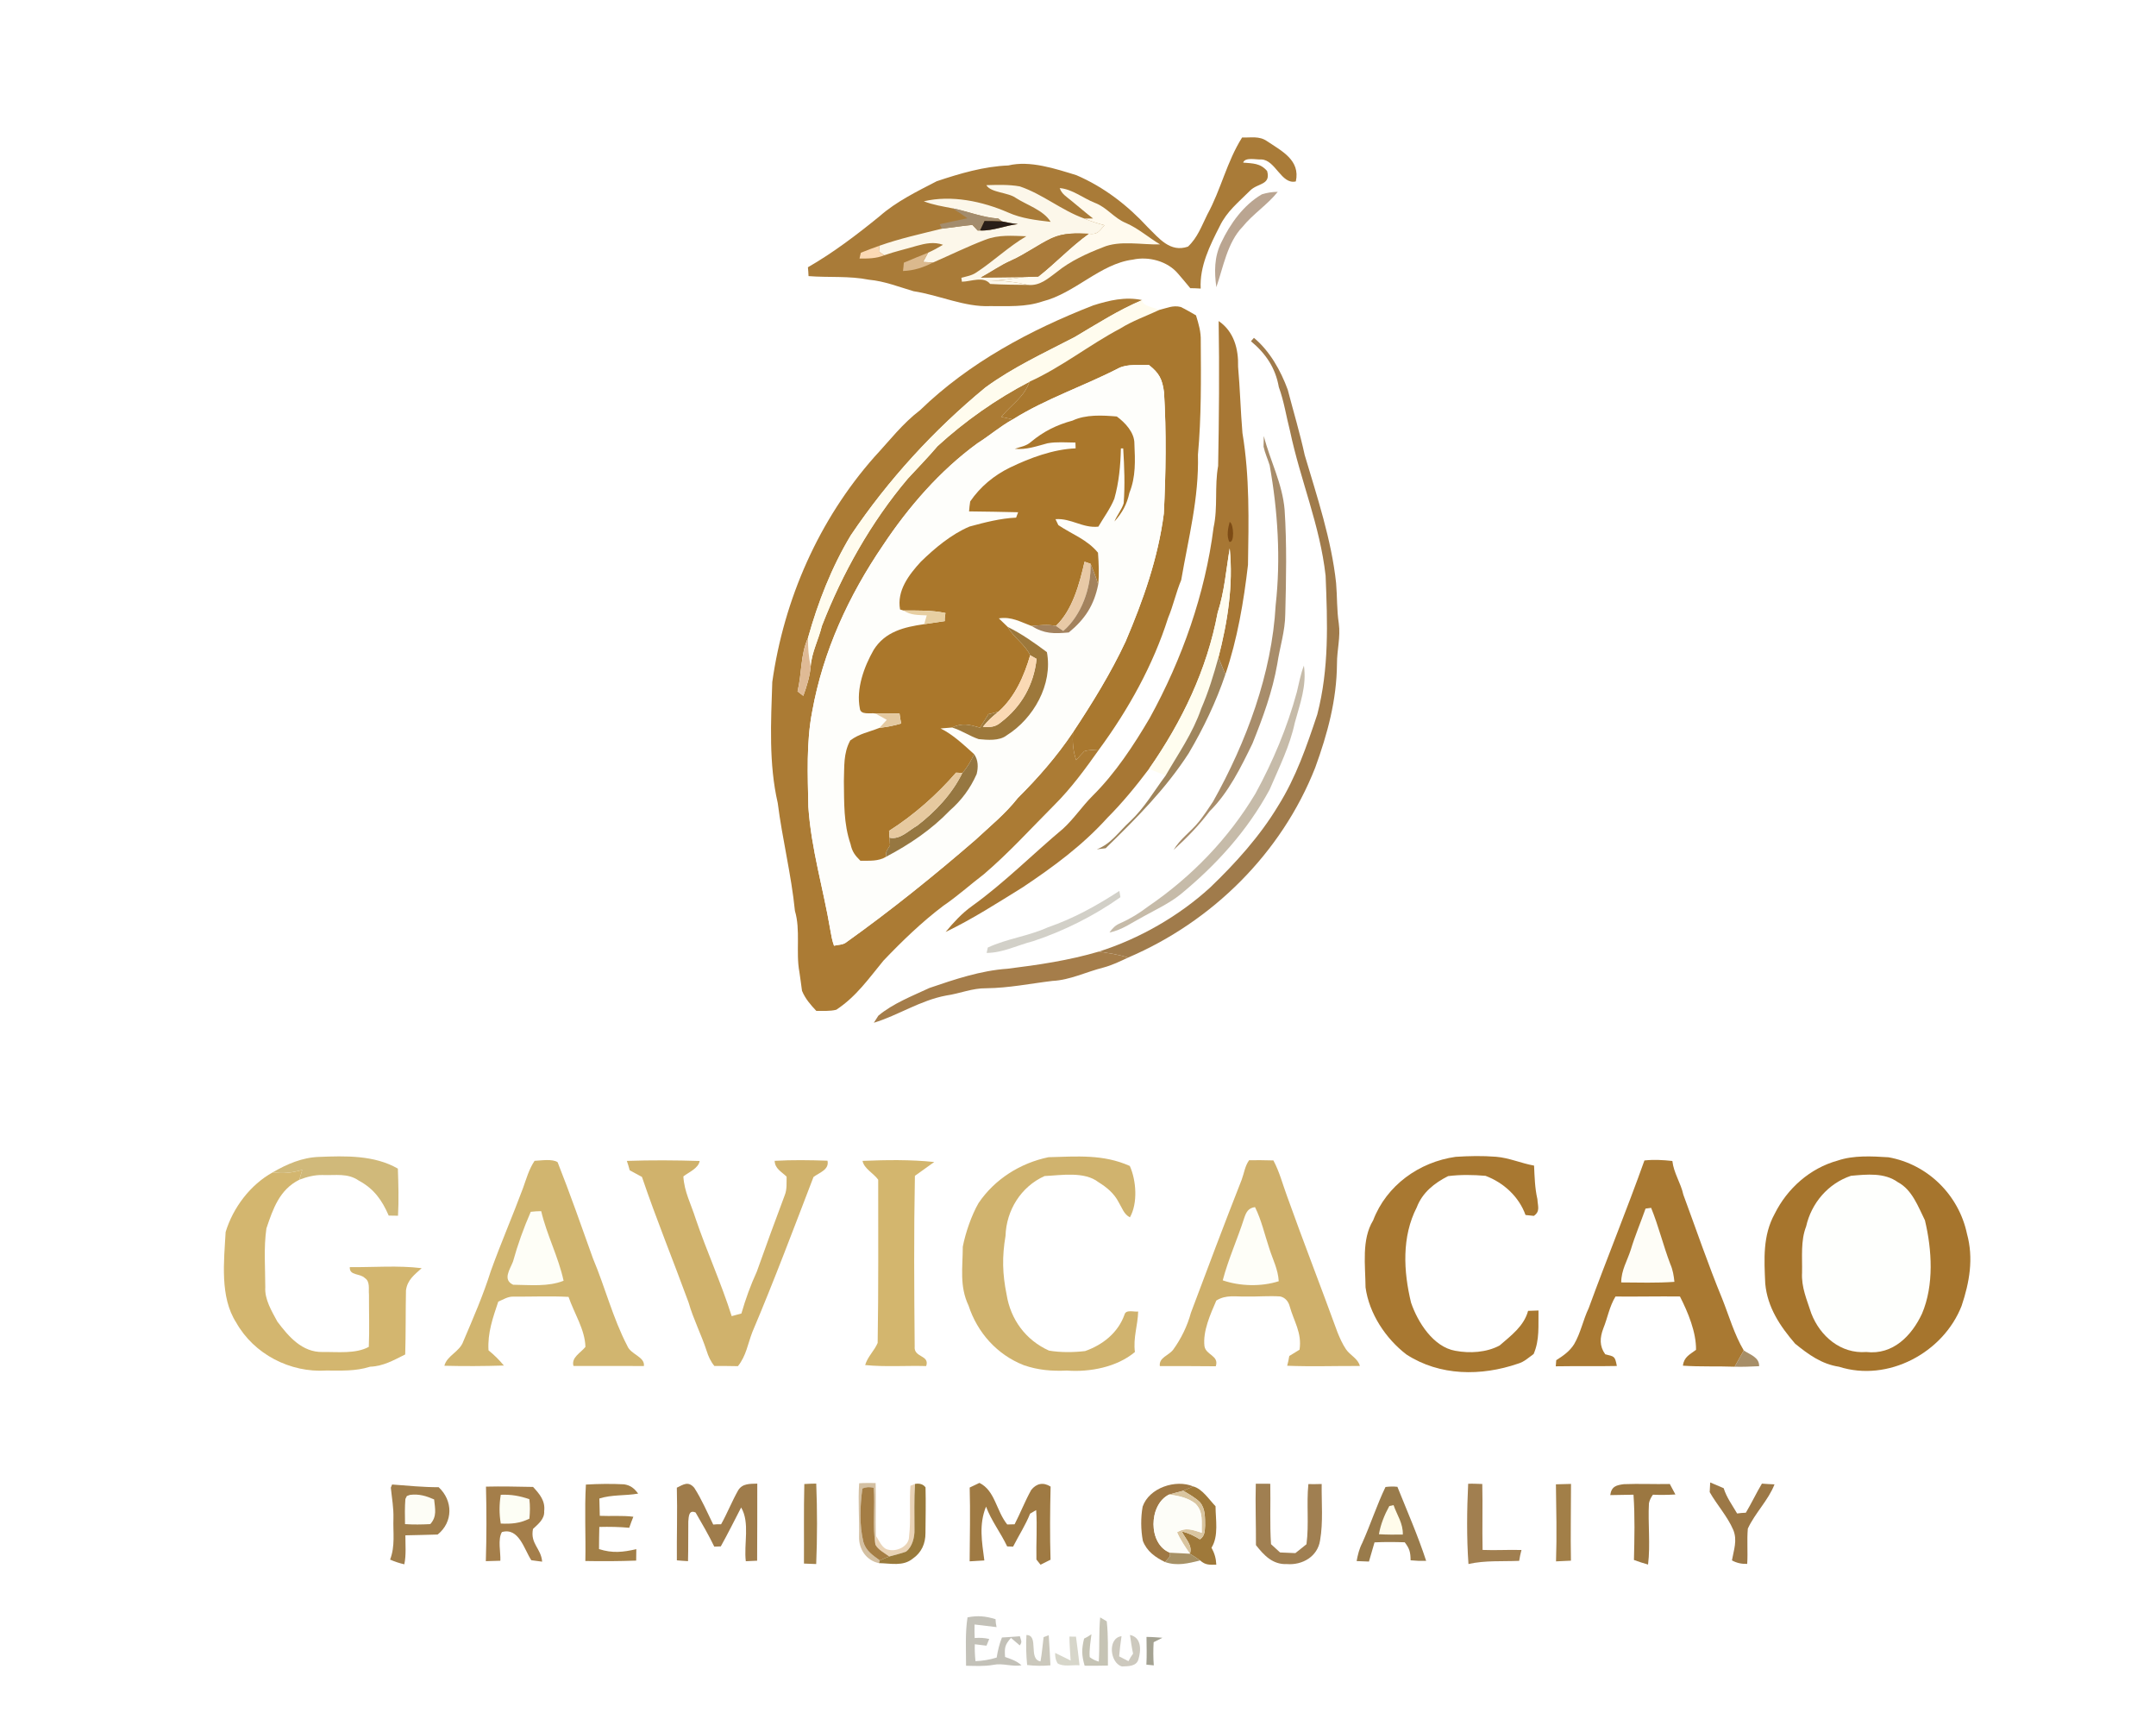 <svg height="467.0pt" width="588.0pt" viewBox="0 0 588 467" version="1.1" xmlns="http://www.w3.org/2000/svg">
<path fill="#ffffff" d="M 0.00 0.00 L 588.00 0.00 L 588.00 467.00 L 0.00 467.00 L 0.00 0.00 Z"></path>
<path fill="#a97b38" d="M 338.76 37.49 C 341.20 37.58 343.39 37.01 345.52 38.47 C 349.56 41.18 354.68 43.67 353.41 49.47 C 349.45 50.42 347.86 43.58 343.99 43.48 C 342.70 43.59 339.58 42.76 339.04 44.34 C 341.67 44.58 343.73 44.46 345.58 46.64 C 346.65 50.50 343.04 49.87 340.95 51.96 C 337.76 55.16 334.58 57.65 332.66 61.67 C 329.96 66.95 327.14 72.61 327.46 78.69 C 326.51 78.62 325.57 78.59 324.62 78.58 C 323.53 77.26 322.44 75.95 321.32 74.66 C 318.43 71.19 313.23 69.84 308.93 70.80 C 300.06 71.93 293.22 79.94 284.34 82.19 C 279.58 83.81 274.92 83.43 270.00 83.47 C 263.05 83.77 256.19 80.48 249.16 79.41 C 245.10 78.22 241.27 76.67 237.00 76.28 C 231.50 75.18 226.10 75.73 220.51 75.29 C 220.48 74.49 220.42 73.69 220.34 72.88 C 227.27 68.90 233.73 63.98 239.92 58.94 C 244.43 54.96 250.16 52.17 255.47 49.42 C 261.75 47.32 268.35 45.37 274.99 45.12 C 280.90 43.68 287.85 46.02 293.54 47.76 C 301.06 50.99 307.51 55.97 313.03 61.97 C 316.10 64.97 319.12 68.93 323.99 67.25 C 326.62 64.79 327.71 61.61 329.29 58.45 C 333.01 51.66 334.57 44.10 338.76 37.49 Z"></path>
<path fill="#fcf7ea" d="M 269.00 50.49 C 272.01 50.41 275.17 50.29 278.13 50.83 C 284.47 52.98 289.43 57.33 295.74 59.60 C 297.51 60.37 299.35 60.91 301.21 61.42 C 299.79 63.04 299.34 64.07 296.92 63.73 C 293.41 63.61 290.18 63.46 286.88 64.93 C 283.04 66.75 279.77 69.26 275.87 71.01 C 272.91 72.31 270.36 74.14 267.51 75.69 C 271.43 75.62 275.35 75.60 279.27 75.54 C 276.17 75.99 273.10 76.48 269.97 76.58 C 273.55 76.46 276.89 76.87 280.36 77.69 C 276.92 77.66 273.50 77.63 270.04 77.43 C 268.30 75.20 264.76 76.79 262.34 76.82 L 262.19 75.75 C 263.64 75.35 265.04 75.15 266.30 74.28 C 270.91 71.26 275.15 67.19 279.91 64.42 C 276.00 64.31 272.44 63.94 268.71 65.38 C 263.89 67.22 259.24 69.51 254.51 71.57 L 251.74 71.43 C 252.20 70.58 252.67 69.74 253.13 68.90 C 254.53 68.26 255.87 67.54 257.19 66.75 C 254.73 65.88 252.40 66.37 249.99 67.04 C 247.04 67.93 244.06 68.58 241.16 69.61 L 239.71 68.62 C 239.74 68.08 239.77 67.55 239.81 67.02 C 245.35 65.05 251.19 63.77 256.88 62.36 C 259.66 62.04 262.42 61.59 265.20 61.33 C 265.68 61.85 266.16 62.36 266.64 62.86 L 267.28 62.85 C 270.94 62.99 274.05 61.49 277.60 61.11 C 276.12 60.96 274.67 60.66 273.22 60.36 L 272.28 59.60 C 267.91 59.30 264.03 57.66 259.79 56.81 C 257.12 56.28 254.49 55.88 251.94 54.89 C 259.48 53.11 267.94 54.89 274.93 57.94 C 278.64 59.59 282.54 60.03 286.54 60.50 C 284.65 57.34 280.11 55.94 277.07 53.99 C 274.98 52.43 270.22 52.58 269.00 50.49 Z"></path>
<path fill="#fffaee" d="M 289.01 51.29 C 292.37 51.55 295.40 54.03 298.52 55.28 C 301.88 56.51 303.81 59.50 307.08 60.81 C 310.50 62.31 313.14 64.71 316.38 66.64 C 311.37 66.79 305.39 65.45 300.74 67.45 C 296.38 69.14 291.90 71.18 288.25 74.15 C 285.79 75.96 283.65 78.00 280.36 77.69 C 276.89 76.87 273.55 76.46 269.97 76.58 C 273.10 76.48 276.17 75.99 279.27 75.54 C 280.56 75.48 281.85 75.44 283.15 75.42 C 287.87 71.72 292.03 67.23 296.92 63.73 C 299.34 64.07 299.79 63.04 301.21 61.42 C 299.35 60.91 297.51 60.37 295.74 59.60 L 298.11 59.58 C 296.08 58.03 294.18 56.33 292.19 54.74 C 290.92 53.66 289.58 52.96 289.01 51.29 Z"></path>
<path fill="#baa591" d="M 344.14 52.99 C 345.57 52.54 347.01 52.32 348.48 52.31 C 345.66 55.85 341.74 58.32 338.87 61.86 C 334.71 66.15 333.60 72.96 331.73 78.30 C 331.15 74.10 331.15 70.03 333.06 66.15 C 335.49 61.02 339.16 55.89 344.14 52.99 Z"></path>
<path fill="#a38c6d" d="M 259.79 56.81 C 264.03 57.66 267.91 59.30 272.28 59.60 L 273.22 60.36 C 271.65 60.31 270.08 60.24 268.50 60.26 C 268.11 61.13 267.70 61.99 267.28 62.85 L 266.64 62.86 C 266.16 62.36 265.68 61.85 265.20 61.33 C 262.42 61.59 259.66 62.04 256.88 62.36 L 256.29 61.14 C 258.81 60.57 261.33 60.05 263.85 59.52 C 262.51 58.60 261.18 57.66 259.79 56.81 Z"></path>
<path fill="#291e18" d="M 268.50 60.26 C 270.08 60.24 271.65 60.31 273.22 60.36 C 274.67 60.66 276.12 60.96 277.60 61.11 C 274.05 61.49 270.94 62.99 267.28 62.85 C 267.70 61.99 268.11 61.13 268.50 60.26 Z"></path>
<path fill="#aa7b3a" d="M 296.92 63.73 C 292.03 67.23 287.87 71.72 283.15 75.42 C 281.85 75.44 280.56 75.48 279.27 75.54 C 275.35 75.60 271.43 75.62 267.51 75.69 C 270.36 74.14 272.91 72.31 275.87 71.01 C 279.77 69.26 283.04 66.75 286.88 64.93 C 290.18 63.46 293.41 63.61 296.92 63.73 Z"></path>
<path fill="#fbd9b4" d="M 239.81 67.02 C 239.77 67.55 239.74 68.08 239.71 68.62 L 241.16 69.61 C 238.97 70.52 236.75 70.51 234.41 70.50 C 234.53 69.97 234.65 69.44 234.77 68.92 C 236.44 68.26 238.11 67.59 239.81 67.02 Z"></path>
<path fill="#dbb98d" d="M 253.13 68.90 C 252.67 69.74 252.20 70.58 251.74 71.43 L 254.51 71.57 C 251.82 72.94 249.32 73.78 246.27 73.90 C 246.37 73.15 246.44 72.39 246.50 71.63 C 248.70 70.69 250.91 69.79 253.13 68.90 Z"></path>
<path fill="#ab7b34" d="M 311.50 81.83 C 305.01 84.56 299.15 88.34 293.11 91.91 C 284.78 96.25 276.37 100.09 268.75 105.66 C 254.68 117.24 242.19 130.89 232.01 146.01 C 226.81 154.67 223.07 164.24 220.36 173.95 C 218.28 178.56 218.72 183.56 217.51 188.53 C 218.04 188.92 218.57 189.33 219.08 189.75 C 220.02 187.13 220.86 184.51 221.09 181.72 C 221.38 177.83 223.23 174.48 224.15 170.69 C 229.76 156.26 237.57 142.35 247.59 130.51 C 250.30 127.56 253.10 124.72 255.70 121.65 C 263.21 114.78 271.76 108.77 280.79 104.08 C 279.26 108.34 275.96 110.19 273.08 113.67 C 274.13 113.89 275.18 114.12 276.23 114.36 C 272.82 116.22 269.92 118.77 266.63 120.84 C 256.44 128.24 247.78 138.21 240.84 148.66 C 231.46 162.42 224.47 177.57 221.51 194.01 C 219.87 202.44 220.30 211.36 220.46 220.01 C 221.25 231.63 224.52 242.16 226.45 253.59 C 226.70 255.05 226.95 256.48 227.46 257.88 C 228.59 257.61 229.98 257.67 230.87 256.90 C 243.03 248.21 254.72 238.80 266.02 229.02 C 270.01 225.30 274.21 221.91 277.59 217.59 C 283.14 212.07 288.27 206.20 292.62 199.69 C 292.48 202.42 292.62 204.68 293.51 207.28 C 294.21 206.44 294.94 205.64 295.70 204.86 C 296.94 204.43 298.45 204.52 299.74 204.37 C 295.98 209.68 292.17 214.91 287.54 219.52 C 281.24 225.84 275.15 232.56 268.36 238.36 C 264.62 241.21 261.15 244.36 257.26 247.00 C 251.38 251.44 246.03 256.62 240.95 261.94 C 236.90 266.86 233.54 271.74 228.08 275.34 C 226.34 275.79 224.41 275.62 222.63 275.65 C 221.06 273.99 219.61 272.32 218.73 270.18 C 218.48 268.46 218.29 266.73 218.01 265.01 C 217.01 259.68 218.37 253.60 216.80 248.39 C 215.82 238.53 213.35 228.79 212.11 218.96 C 209.64 208.30 210.26 196.86 210.62 185.98 C 213.81 163.36 223.34 141.69 238.53 124.53 C 242.60 120.16 246.12 115.51 250.92 111.86 C 264.33 98.87 280.93 90.00 298.18 83.26 C 302.54 81.90 306.92 80.84 311.50 81.83 Z"></path>
<path fill="#fffcee" d="M 311.50 81.83 C 311.52 83.56 315.01 83.84 316.20 84.50 C 312.65 86.17 308.84 87.50 305.53 89.58 C 297.03 94.07 289.59 100.09 280.79 104.08 C 271.76 108.77 263.21 114.78 255.70 121.65 C 253.10 124.72 250.30 127.56 247.59 130.51 C 237.57 142.35 229.76 156.26 224.15 170.69 C 223.23 174.48 221.38 177.83 221.09 181.72 C 220.53 179.14 220.34 176.59 220.36 173.95 C 223.07 164.24 226.81 154.67 232.01 146.01 C 242.19 130.89 254.68 117.24 268.75 105.66 C 276.37 100.09 284.78 96.25 293.11 91.91 C 299.15 88.34 305.01 84.56 311.50 81.83 Z"></path>
<path fill="#a9782f" d="M 316.20 84.50 C 318.21 84.03 319.90 83.16 322.03 83.71 C 323.45 84.39 324.81 85.21 326.18 85.99 C 326.91 88.32 327.56 90.52 327.48 93.00 C 327.55 103.29 327.65 113.77 326.71 124.00 C 327.01 135.87 324.13 146.62 322.15 158.16 C 320.73 161.55 319.99 165.12 318.57 168.50 C 314.48 181.39 307.73 193.50 299.74 204.37 C 298.45 204.52 296.94 204.43 295.70 204.86 C 294.94 205.64 294.21 206.44 293.51 207.28 C 292.62 204.68 292.48 202.42 292.62 199.69 C 297.86 191.79 302.96 183.53 306.97 174.95 C 311.77 163.70 315.84 152.20 317.41 140.02 C 317.95 129.08 318.13 117.88 317.46 106.95 C 316.98 103.35 316.14 101.74 313.34 99.53 C 310.71 99.63 307.55 99.19 305.16 100.36 C 295.58 105.30 285.45 108.62 276.23 114.36 C 275.18 114.12 274.13 113.89 273.08 113.67 C 275.96 110.19 279.26 108.34 280.79 104.08 C 289.59 100.09 297.03 94.07 305.53 89.58 C 308.84 87.50 312.65 86.17 316.20 84.50 Z"></path>
<path fill="#a77734" d="M 332.36 87.54 C 336.55 90.41 337.79 95.16 337.66 100.01 C 338.20 106.04 338.34 112.07 338.85 118.09 C 340.84 130.02 340.55 141.96 340.36 154.01 C 339.20 164.05 337.47 174.30 334.20 183.89 C 333.56 182.37 332.91 180.84 332.29 179.31 C 334.81 169.54 336.37 159.65 335.38 149.54 C 334.38 155.43 333.96 161.30 332.09 167.06 C 329.18 182.61 322.37 196.75 313.37 209.66 C 309.86 214.32 306.13 218.88 302.01 223.01 C 295.22 230.53 287.32 236.34 278.94 241.94 C 272.03 246.22 265.24 250.60 257.90 254.13 C 260.06 251.54 262.29 249.08 265.05 247.10 C 273.86 240.78 281.71 232.85 289.94 225.96 C 292.93 223.22 295.11 219.87 297.99 217.00 C 304.19 210.84 309.17 203.27 313.58 195.76 C 322.39 179.78 328.68 161.93 330.98 143.82 C 332.19 138.31 331.20 132.63 332.22 127.04 C 332.46 113.89 332.58 100.68 332.36 87.54 Z"></path>
<path fill="#a07b4b" d="M 341.98 92.12 C 346.31 95.72 349.28 101.04 351.20 106.26 C 352.75 112.21 354.52 118.08 355.83 124.09 C 359.19 135.41 363.14 147.22 364.39 158.98 C 364.71 162.65 364.56 166.32 365.12 169.97 C 365.65 173.76 364.62 177.19 364.63 180.99 C 364.55 190.93 362.06 200.05 358.70 209.31 C 349.53 232.63 330.62 251.32 307.66 261.12 C 305.06 260.27 302.39 259.91 299.69 259.48 C 310.67 256.02 321.52 249.80 330.02 242.03 C 336.95 235.39 343.62 228.00 348.58 219.75 C 353.48 211.94 356.36 203.49 359.26 194.81 C 362.51 182.24 362.05 169.88 361.53 156.99 C 359.96 143.09 354.74 131.28 351.81 117.47 C 350.77 113.46 350.20 109.46 348.77 105.55 C 347.85 100.30 345.21 96.41 341.17 93.05 L 341.98 92.12 Z"></path>
<path fill="#fefefb" d="M 305.16 100.36 C 307.55 99.19 310.71 99.63 313.34 99.53 C 316.14 101.74 316.98 103.35 317.46 106.95 C 318.13 117.88 317.95 129.08 317.41 140.02 C 315.84 152.20 311.77 163.70 306.97 174.95 C 302.96 183.53 297.86 191.79 292.62 199.69 C 288.27 206.20 283.14 212.07 277.59 217.59 C 274.21 221.91 270.01 225.30 266.02 229.02 C 254.72 238.80 243.03 248.21 230.87 256.90 C 229.98 257.67 228.59 257.61 227.46 257.88 C 226.95 256.48 226.70 255.05 226.45 253.59 C 224.52 242.16 221.25 231.63 220.46 220.01 C 220.30 211.36 219.87 202.44 221.51 194.01 C 224.47 177.57 231.46 162.42 240.84 148.66 C 247.78 138.21 256.44 128.24 266.63 120.84 C 269.92 118.77 272.82 116.22 276.23 114.36 C 285.45 108.62 295.58 105.30 305.16 100.36 Z"></path>
<path fill="#aa772b" d="M 304.58 113.57 C 306.85 115.22 309.42 117.96 309.38 120.97 C 309.59 125.58 309.79 130.02 308.02 134.38 C 307.32 137.60 306.09 139.76 303.94 142.21 C 304.62 140.50 305.95 138.96 306.46 137.22 C 306.84 132.27 306.63 127.23 306.33 122.28 L 305.70 122.27 C 305.59 126.92 305.18 131.50 303.91 135.99 C 302.83 138.68 301.01 141.10 299.55 143.61 C 295.26 144.07 292.12 141.25 287.86 141.57 L 288.64 143.19 C 292.39 145.72 296.46 147.08 299.45 150.71 C 299.66 153.60 299.80 156.48 299.51 159.38 C 298.92 157.46 298.19 155.60 297.43 153.74 C 296.89 153.54 296.34 153.36 295.79 153.17 C 294.44 159.09 292.52 166.35 287.98 170.67 C 285.71 170.23 283.56 170.50 281.30 170.68 C 278.20 169.55 275.86 168.08 272.41 168.62 C 273.22 169.40 274.03 170.18 274.84 170.96 C 276.50 173.93 279.49 175.64 280.96 178.68 C 279.31 184.32 276.83 190.01 272.38 194.00 C 271.44 194.29 270.51 194.54 269.56 194.74 C 268.85 196.00 268.00 197.17 267.29 198.43 C 264.42 197.61 262.53 197.03 259.65 198.38 L 256.52 198.64 C 259.90 200.28 262.89 203.16 265.67 205.65 C 264.78 207.53 263.85 209.23 262.45 210.78 L 260.74 210.69 C 255.50 216.73 249.22 222.28 242.47 226.57 C 242.54 227.88 242.69 229.21 242.73 230.52 C 242.11 231.65 241.40 232.20 241.73 233.59 C 239.46 234.96 237.18 234.66 234.66 234.72 C 233.19 233.27 232.41 232.25 231.97 230.18 C 230.04 224.49 230.24 218.93 230.15 213.00 C 230.31 209.08 229.95 205.47 231.89 201.90 C 234.36 200.05 237.05 199.60 239.83 198.49 C 241.85 198.23 243.81 197.89 245.77 197.29 C 245.59 196.39 245.44 195.48 245.32 194.57 C 243.11 194.52 240.90 194.51 238.69 194.55 C 237.38 194.32 234.68 195.07 234.50 193.17 C 233.45 187.84 235.65 181.79 238.29 177.19 C 241.42 172.21 246.60 170.99 252.05 170.20 C 253.92 169.93 255.79 169.63 257.66 169.37 C 257.63 168.62 257.70 167.88 257.85 167.16 C 254.05 166.36 250.28 166.49 246.44 166.48 L 245.47 166.19 C 244.54 161.09 247.89 156.71 251.14 153.17 C 254.95 149.46 259.49 145.66 264.42 143.58 C 268.54 142.46 272.85 141.34 277.12 141.15 C 277.31 140.66 277.49 140.17 277.67 139.68 C 273.21 139.55 268.75 139.52 264.29 139.45 C 264.35 138.54 264.46 137.64 264.60 136.74 C 267.34 132.72 271.10 129.62 275.46 127.49 C 280.96 124.85 287.21 122.51 293.35 122.26 C 293.33 121.73 293.32 121.20 293.30 120.68 C 290.82 120.66 288.15 120.43 285.71 120.87 C 282.71 121.66 279.94 122.70 276.76 122.38 C 278.36 121.82 279.88 121.66 281.18 120.50 C 284.56 117.66 288.25 115.83 292.51 114.69 C 296.13 112.98 300.69 113.24 304.58 113.57 Z"></path>
<path fill="#a88d6b" d="M 344.67 118.88 C 346.42 125.74 349.74 131.80 350.35 139.01 C 350.97 148.42 350.77 157.93 350.53 167.36 C 350.50 172.11 349.04 176.40 348.35 181.05 C 347.03 188.59 344.43 195.67 341.58 202.75 C 338.48 209.13 335.04 216.16 329.94 221.17 C 327.02 225.05 323.66 228.50 320.07 231.76 C 321.86 228.71 324.78 226.81 327.07 223.94 C 328.40 222.22 329.64 220.42 330.82 218.60 C 339.91 202.39 346.88 183.67 347.91 165.01 C 349.32 152.41 348.50 139.33 346.27 126.87 C 345.74 125.16 344.98 123.56 344.61 121.80 C 344.63 120.82 344.65 119.85 344.67 118.88 Z"></path>
<path fill="#7c4b15" d="M 335.38 142.27 L 335.59 142.52 C 336.40 143.15 336.76 147.97 335.31 147.78 C 334.43 146.27 334.94 143.88 335.38 142.27 Z"></path>
<path fill="#fffdef" d="M 335.38 149.54 C 336.37 159.65 334.81 169.54 332.29 179.31 C 330.97 184.10 329.58 188.67 327.60 193.24 C 325.29 199.96 321.41 205.40 317.90 211.48 C 316.39 210.87 314.88 210.26 313.37 209.66 C 322.37 196.75 329.18 182.61 332.09 167.06 C 333.96 161.30 334.38 155.43 335.38 149.54 Z"></path>
<path fill="#e8c9a6" d="M 295.79 153.17 C 296.34 153.36 296.89 153.54 297.43 153.74 C 297.62 160.20 294.95 167.79 289.98 172.05 L 287.98 170.67 C 292.52 166.35 294.44 159.09 295.79 153.17 Z"></path>
<path fill="#a3825d" d="M 297.43 153.74 C 298.19 155.60 298.92 157.46 299.51 159.38 C 298.38 165.05 295.91 168.83 291.49 172.46 C 287.42 172.83 284.84 172.86 281.30 170.68 C 283.56 170.50 285.71 170.23 287.98 170.67 L 289.98 172.05 C 294.95 167.79 297.62 160.20 297.43 153.74 Z"></path>
<path fill="#e7cfa2" d="M 246.44 166.48 C 250.28 166.49 254.05 166.36 257.85 167.16 C 257.70 167.88 257.63 168.62 257.66 169.37 C 255.79 169.63 253.92 169.93 252.05 170.20 C 252.28 169.40 252.52 168.60 252.75 167.80 C 250.48 167.68 248.42 167.82 246.44 166.48 Z"></path>
<path fill="#9d783b" d="M 274.84 170.96 C 278.68 172.85 282.11 175.28 285.52 177.83 C 287.17 186.61 281.88 195.95 274.52 200.54 C 272.54 202.08 269.29 201.78 266.92 201.55 C 264.42 200.71 262.21 199.14 259.65 198.38 C 262.53 197.03 264.42 197.61 267.29 198.43 C 268.00 197.17 268.85 196.00 269.56 194.74 C 270.51 194.54 271.44 194.29 272.38 194.00 C 270.79 195.28 269.31 196.58 268.06 198.21 C 270.10 198.28 271.37 198.33 272.96 196.97 C 278.58 192.69 281.96 186.70 282.70 179.67 C 282.12 179.34 281.54 179.01 280.96 178.68 C 279.49 175.64 276.50 173.93 274.84 170.96 Z"></path>
<path fill="#dfba95" d="M 220.36 173.95 C 220.34 176.59 220.53 179.14 221.09 181.72 C 220.86 184.51 220.02 187.13 219.08 189.75 C 218.57 189.33 218.04 188.92 217.51 188.53 C 218.72 183.56 218.28 178.56 220.36 173.95 Z"></path>
<path fill="#fad9b4" d="M 280.96 178.68 C 281.54 179.01 282.12 179.34 282.70 179.67 C 281.96 186.70 278.58 192.69 272.96 196.97 C 271.37 198.33 270.10 198.28 268.06 198.21 C 269.31 196.58 270.79 195.28 272.38 194.00 C 276.83 190.01 279.31 184.32 280.96 178.68 Z"></path>
<path fill="#9f855c" d="M 332.29 179.31 C 332.91 180.84 333.56 182.37 334.20 183.89 C 331.67 191.38 328.20 198.61 324.18 205.42 C 317.85 215.21 309.85 223.21 301.55 231.30 C 300.74 231.39 299.93 231.49 299.12 231.60 C 303.08 230.07 305.06 226.84 308.18 223.99 C 312.14 220.28 314.68 215.79 317.90 211.48 C 321.41 205.40 325.29 199.96 327.60 193.24 C 329.58 188.67 330.97 184.10 332.29 179.31 Z"></path>
<path fill="#c6bba9" d="M 355.61 181.49 C 356.41 187.08 354.56 191.82 353.13 197.08 C 351.76 203.47 348.92 209.10 346.27 215.29 C 340.22 226.50 331.72 235.87 321.91 243.92 C 318.94 246.30 315.21 248.05 311.87 249.90 C 308.75 251.54 306.11 253.55 302.57 254.29 C 303.43 253.09 304.18 252.30 305.55 251.73 C 308.33 250.49 310.71 249.02 313.13 247.18 C 324.95 239.11 335.03 228.70 342.39 216.40 C 347.18 207.62 351.06 198.38 353.68 188.73 C 354.28 186.29 354.70 183.84 355.61 181.49 Z"></path>
<path fill="#e4c9a0" d="M 238.69 194.55 C 240.90 194.51 243.11 194.52 245.32 194.57 C 245.44 195.48 245.59 196.39 245.77 197.29 C 243.81 197.89 241.85 198.23 239.83 198.49 C 240.50 197.76 241.18 197.02 241.85 196.29 C 240.81 195.69 239.75 195.11 238.69 194.55 Z"></path>
<path fill="#967741" d="M 265.67 205.65 C 266.82 207.27 266.82 209.22 266.36 211.08 C 264.61 215.02 262.26 218.19 259.03 221.03 C 254.02 226.24 248.09 230.23 241.73 233.59 C 241.40 232.20 242.11 231.65 242.73 230.52 C 242.69 229.21 242.54 227.88 242.47 226.57 L 242.61 228.42 C 245.46 229.05 247.75 226.49 250.12 225.15 C 255.09 221.35 259.70 216.44 262.45 210.78 C 263.85 209.23 264.78 207.53 265.67 205.65 Z"></path>
<path fill="#e6c99f" d="M 260.74 210.69 L 262.45 210.78 C 259.70 216.44 255.09 221.35 250.12 225.15 C 247.75 226.49 245.46 229.05 242.61 228.42 L 242.47 226.57 C 249.22 222.28 255.50 216.73 260.74 210.69 Z"></path>
<path fill="#d2d0c8" d="M 305.28 242.94 C 305.39 243.51 305.48 244.08 305.57 244.65 C 298.57 249.65 289.96 253.95 281.80 256.63 C 277.29 257.80 273.52 259.82 269.08 259.85 L 269.40 258.38 C 274.64 255.94 280.51 255.27 285.80 252.86 C 292.78 250.47 299.12 246.94 305.28 242.94 Z"></path>
<path fill="#a57d4a" d="M 299.69 259.48 C 302.39 259.91 305.06 260.27 307.66 261.12 C 305.47 262.15 303.32 263.19 300.98 263.82 C 296.30 264.99 291.82 267.26 287.03 267.48 C 281.00 268.20 275.11 269.42 269.00 269.48 C 265.14 269.43 261.80 270.93 258.02 271.47 C 250.95 272.80 244.93 276.88 238.32 278.89 L 239.55 276.96 C 243.53 273.63 248.80 271.59 253.49 269.40 C 260.35 267.06 267.49 264.65 274.77 264.16 C 283.23 263.11 291.50 261.90 299.69 259.48 Z"></path>
<path fill="#d0b97a" d="M 86.99 315.47 C 94.19 315.18 102.06 314.95 108.51 318.66 C 108.65 322.95 108.79 327.22 108.55 331.51 C 107.70 331.52 106.86 331.50 106.01 331.47 C 104.20 327.28 101.98 324.15 97.88 321.95 C 94.81 319.81 91.57 320.55 87.99 320.41 C 85.75 320.36 83.72 320.91 81.64 321.69 C 81.90 320.80 82.16 319.90 82.43 319.01 C 79.64 319.80 77.30 320.08 74.38 319.68 C 78.26 317.42 82.44 315.62 86.99 315.47 Z"></path>
<path fill="#d1b56f" d="M 145.79 316.54 C 147.53 316.46 150.68 315.94 152.08 316.92 C 155.50 325.56 158.60 334.44 161.73 343.19 C 165.02 350.99 167.17 359.50 171.08 366.99 C 172.01 369.37 175.93 369.95 175.61 372.49 C 169.20 372.45 162.80 372.51 156.40 372.47 C 155.75 370.13 158.40 368.89 159.66 367.28 C 159.55 362.55 156.57 358.08 155.06 353.64 C 150.03 353.37 144.98 353.61 139.95 353.57 C 138.55 353.51 137.17 354.40 135.89 354.93 C 134.42 359.34 132.94 363.46 133.23 368.21 C 134.77 369.46 136.16 370.83 137.42 372.36 C 132.01 372.53 126.60 372.56 121.19 372.42 C 121.92 369.60 125.38 368.64 126.37 365.74 C 129.06 359.43 131.81 353.11 133.87 346.56 C 136.61 338.95 139.83 331.53 142.65 323.95 C 143.57 321.37 144.26 318.84 145.79 316.54 Z"></path>
<path fill="#d3b66e" d="M 254.79 316.86 C 253.03 318.12 251.27 319.37 249.52 320.63 C 249.22 336.12 249.32 351.64 249.46 367.12 C 249.12 370.27 253.62 369.41 252.60 372.50 C 247.06 372.35 241.46 372.78 235.95 372.23 C 236.63 369.92 238.45 368.35 239.36 366.20 C 239.61 351.35 239.49 336.54 239.51 321.69 C 238.29 319.95 235.63 318.67 235.24 316.55 C 241.70 316.29 248.36 316.18 254.79 316.86 Z"></path>
<path fill="#d0b36e" d="M 285.96 315.55 C 293.74 315.35 300.86 314.69 308.13 317.94 C 309.91 321.91 310.34 328.09 308.16 331.95 C 306.50 331.10 306.04 329.38 305.11 327.87 C 303.88 325.44 301.85 323.76 299.57 322.35 C 295.73 319.37 289.47 320.47 284.88 320.69 C 278.44 323.59 274.45 330.02 274.23 337.02 C 273.27 342.72 273.38 347.35 274.53 353.01 C 275.62 359.83 279.77 365.45 286.10 368.29 C 289.20 368.82 292.82 368.79 295.95 368.41 C 300.78 366.70 304.91 363.43 306.68 358.49 C 307.05 356.98 309.29 357.80 310.41 357.63 C 310.31 361.40 309.01 364.78 309.52 368.67 C 304.64 372.79 297.23 374.20 291.00 373.73 C 286.88 373.92 283.15 373.62 279.23 372.27 C 271.95 369.42 266.57 363.42 264.15 356.01 C 261.64 350.73 262.56 345.65 262.58 339.95 C 263.31 336.18 264.96 331.37 266.88 328.05 C 271.31 321.51 278.28 317.14 285.96 315.55 Z"></path>
<path fill="#a87831" d="M 396.99 315.45 C 400.64 315.21 404.35 315.14 408.01 315.43 C 411.56 315.71 414.86 317.21 418.38 317.84 C 418.53 320.92 418.59 323.96 419.29 326.98 C 419.37 328.83 420.14 330.32 418.32 331.55 L 416.05 331.31 C 414.25 326.30 410.07 322.48 405.14 320.63 C 401.79 320.34 398.27 320.28 394.93 320.71 C 391.18 322.61 387.93 325.18 386.39 329.22 C 382.27 337.26 382.76 346.65 384.83 355.20 C 386.65 360.55 390.90 367.29 396.91 368.34 C 400.86 369.07 405.40 368.82 408.99 366.89 C 412.13 364.16 415.62 361.62 416.75 357.45 L 419.59 357.35 C 419.50 361.48 419.95 365.32 418.26 369.22 C 416.83 370.23 415.71 371.36 413.99 371.85 C 403.96 375.29 392.70 375.25 383.59 369.36 C 377.91 365.02 373.39 358.18 372.42 351.04 C 372.38 345.03 371.28 338.02 374.50 332.76 C 378.13 323.23 387.04 316.86 396.99 315.45 Z"></path>
<path fill="#a97932" d="M 448.48 316.44 C 451.02 316.16 453.58 316.30 456.10 316.58 C 456.46 319.87 458.40 322.55 459.10 325.79 C 462.62 335.30 465.81 344.72 469.68 354.11 C 471.55 358.80 472.99 363.90 475.57 368.24 C 474.75 369.73 473.92 371.21 473.08 372.68 C 468.37 372.51 463.68 372.72 458.98 372.40 C 459.26 370.01 460.83 369.38 462.55 368.08 C 462.63 363.26 460.34 357.80 458.17 353.53 C 452.31 353.46 446.45 353.60 440.59 353.54 C 438.92 356.27 438.45 359.33 437.26 362.26 C 436.32 364.75 436.17 367.05 437.79 369.29 C 440.31 369.93 440.43 369.74 440.96 372.48 C 435.41 372.60 429.86 372.47 424.30 372.57 C 424.34 372.01 424.39 371.46 424.43 370.90 C 426.33 369.70 428.09 368.48 429.31 366.53 C 431.12 363.43 431.72 359.99 433.28 356.72 C 438.16 343.36 443.73 329.77 448.48 316.44 Z"></path>
<path fill="#a6752d" d="M 501.19 316.47 C 505.52 314.99 510.55 315.29 515.05 315.57 C 525.74 317.48 534.21 325.83 536.45 336.44 C 538.29 343.13 537.14 349.67 534.98 356.10 C 529.96 368.91 514.88 376.94 501.56 372.69 C 496.80 371.97 493.21 369.35 489.58 366.40 C 485.45 361.60 482.03 356.50 481.43 350.01 C 481.14 343.43 480.71 336.99 483.99 331.01 C 487.44 324.06 493.65 318.54 501.19 316.47 Z"></path>
<path fill="#d0b26c" d="M 170.96 316.56 C 177.59 316.33 184.19 316.37 190.82 316.58 C 190.48 318.59 187.85 319.64 186.37 320.79 C 186.62 325.01 188.46 328.31 189.71 332.29 C 192.75 341.25 196.70 349.87 199.55 358.89 C 200.43 358.67 201.32 358.43 202.20 358.17 C 203.36 354.18 204.67 350.54 206.40 346.76 C 208.89 339.77 211.43 332.78 214.05 325.83 C 214.66 324.32 214.49 322.46 214.53 320.85 C 213.16 319.52 211.33 318.67 211.27 316.54 C 216.07 316.26 220.87 316.34 225.68 316.50 C 226.22 318.98 223.43 319.75 221.86 320.95 C 216.43 335.09 211.11 349.25 205.20 363.20 C 203.93 366.47 203.52 369.70 201.25 372.53 C 199.11 372.49 196.97 372.46 194.83 372.48 C 193.78 371.19 193.19 369.87 192.70 368.30 C 191.24 363.85 189.09 359.70 187.80 355.18 C 183.62 343.75 178.99 332.46 175.08 320.93 C 173.97 320.31 172.85 319.72 171.73 319.11 C 171.51 318.26 171.26 317.41 170.96 316.56 Z"></path>
<path fill="#cfb06b" d="M 340.67 316.37 C 342.88 316.33 345.08 316.38 347.29 316.43 C 348.95 319.53 349.74 322.71 350.96 326.02 C 355.42 338.50 360.24 350.84 364.77 363.30 C 365.42 364.90 366.11 366.45 367.06 367.89 C 368.22 369.60 370.37 370.44 370.87 372.48 C 364.27 372.45 357.65 372.68 351.05 372.42 C 351.28 371.55 351.48 370.66 351.62 369.76 C 352.56 369.20 353.50 368.62 354.42 368.04 C 355.12 363.43 352.88 360.35 351.72 356.16 C 351.38 354.87 350.47 353.79 349.13 353.52 C 346.10 353.31 343.04 353.60 340.00 353.54 C 337.03 353.63 334.39 352.96 331.72 354.64 C 330.12 358.35 328.01 362.98 328.49 367.09 C 328.89 369.54 332.55 369.62 331.58 372.56 C 326.50 372.49 321.41 372.52 316.32 372.51 C 316.01 370.19 318.71 369.65 319.94 368.06 C 322.13 365.05 323.83 361.56 324.80 357.96 C 329.36 345.79 333.88 333.79 338.64 321.69 C 339.35 319.77 339.50 318.02 340.67 316.37 Z"></path>
<path fill="#d3b66f" d="M 82.43 319.01 C 82.16 319.90 81.90 320.80 81.64 321.69 C 76.23 324.40 74.47 329.59 72.66 334.96 C 71.89 340.21 72.35 345.71 72.35 351.01 C 72.14 354.32 74.11 357.55 75.65 360.39 C 78.72 364.47 82.40 368.78 87.99 368.67 C 92.06 368.60 96.94 369.24 100.58 367.27 C 100.79 362.51 100.61 357.76 100.63 353.00 C 100.47 351.48 101.00 349.47 99.51 348.51 C 98.18 347.15 95.25 347.91 95.40 345.53 C 101.90 345.59 108.55 345.02 115.00 345.81 C 113.01 347.64 111.10 348.97 110.72 351.88 C 110.60 357.69 110.69 363.52 110.51 369.34 C 107.39 370.89 104.54 372.55 100.94 372.68 C 96.92 373.95 93.15 373.72 89.00 373.72 C 79.16 374.36 69.27 369.29 64.41 360.62 C 59.92 353.65 61.09 343.91 61.54 335.93 C 63.57 329.30 68.24 323.08 74.38 319.68 C 77.30 320.08 79.64 319.80 82.43 319.01 Z"></path>
<path fill="#fefffd" d="M 504.81 320.62 C 509.12 320.24 513.91 319.69 517.63 322.38 C 521.48 324.43 523.12 328.99 524.98 332.75 C 526.91 340.80 527.49 350.43 524.19 358.20 C 521.37 364.25 516.26 369.51 509.00 368.67 C 502.02 369.21 496.39 364.36 493.99 358.15 C 492.78 354.39 491.25 351.05 491.47 347.00 C 491.56 342.78 491.05 338.36 492.58 334.44 C 494.01 328.06 498.58 322.71 504.81 320.62 Z"></path>
<path fill="#fefdf7" d="M 448.79 329.56 C 449.30 329.49 449.80 329.42 450.31 329.36 C 452.36 334.38 453.61 339.65 455.55 344.72 C 456.23 346.27 456.49 347.87 456.66 349.54 C 451.85 349.88 446.98 349.73 442.15 349.70 C 442.15 346.35 443.79 343.83 444.77 340.75 C 445.91 336.96 447.47 333.30 448.79 329.56 Z"></path>
<path fill="#fefef7" d="M 144.75 330.44 C 145.69 330.32 146.65 330.27 147.60 330.26 C 149.15 336.80 152.28 342.69 153.71 349.24 C 149.48 350.93 144.53 350.38 139.95 350.33 C 136.98 348.95 139.11 346.12 139.91 344.01 C 141.20 339.36 142.81 334.86 144.75 330.44 Z"></path>
<path fill="#fefef8" d="M 342.28 329.16 C 344.04 332.72 344.85 336.46 346.10 340.20 C 347.06 343.34 348.55 346.01 348.75 349.37 C 343.98 350.90 338.19 350.75 333.47 349.13 C 334.99 343.35 337.50 337.86 339.32 332.16 C 339.86 330.58 340.40 329.40 342.28 329.16 Z"></path>
<path fill="#a78e67" d="M 475.57 368.24 C 477.22 369.38 479.87 370.10 479.76 372.54 C 477.53 372.65 475.31 372.74 473.08 372.68 C 473.92 371.21 474.75 369.73 475.57 368.24 Z"></path>
<path fill="#a28149" d="M 219.36 404.67 C 220.44 404.60 221.53 404.56 222.61 404.55 C 222.90 411.78 222.90 419.26 222.60 426.49 C 221.48 426.45 220.37 426.41 219.26 426.36 C 219.31 419.14 219.18 411.89 219.36 404.67 Z"></path>
<path fill="#d4c0a2" d="M 234.32 404.46 C 235.81 404.35 237.32 404.40 238.81 404.40 C 238.93 409.19 238.76 413.97 238.85 418.76 L 238.76 421.23 C 237.91 416.14 238.71 410.84 238.29 405.67 C 237.07 405.42 236.04 405.49 235.19 405.89 C 234.56 410.65 234.33 415.79 235.47 420.49 C 236.20 422.95 238.01 424.07 239.95 425.50 L 239.71 426.24 C 236.29 425.54 234.20 422.46 234.29 419.04 C 234.40 414.19 233.97 409.28 234.32 404.46 Z"></path>
<path fill="#a17f50" d="M 400.41 404.60 C 401.69 404.53 402.98 404.64 404.26 404.66 C 404.40 410.66 404.21 416.65 404.34 422.64 C 407.89 422.79 411.44 422.55 414.95 422.66 C 414.68 423.63 414.47 424.61 414.32 425.62 C 409.66 425.82 405.10 425.45 400.49 426.48 C 399.98 419.47 400.06 411.64 400.41 404.60 Z"></path>
<path fill="#a17f4c" d="M 106.93 404.80 C 111.17 405.12 115.34 405.54 119.64 405.54 C 123.56 409.20 123.61 415.01 119.37 418.44 C 116.43 418.51 113.50 418.62 110.56 418.66 C 110.55 421.24 110.81 424.01 110.27 426.56 C 108.95 426.26 107.66 425.84 106.39 425.28 C 107.83 421.49 107.16 417.95 107.30 414.00 C 107.38 411.18 106.87 408.45 106.59 405.66 L 106.93 404.80 Z"></path>
<path fill="#a27f47" d="M 159.79 404.82 C 163.25 404.61 166.75 404.57 170.21 404.75 C 172.00 405.03 172.99 405.86 174.04 407.28 C 170.49 407.91 166.96 407.51 163.46 408.62 C 163.51 410.19 163.55 411.77 163.58 413.34 C 166.59 413.48 169.76 413.20 172.73 413.59 C 172.33 414.58 171.96 415.58 171.61 416.60 C 168.89 416.35 166.17 416.30 163.45 416.37 C 163.40 418.38 163.37 420.40 163.37 422.41 C 167.04 423.58 169.85 423.27 173.54 422.43 L 173.50 425.55 C 168.88 425.72 164.27 425.75 159.64 425.66 C 159.78 418.72 159.39 411.74 159.79 404.82 Z"></path>
<path fill="#9f7c4b" d="M 189.34 405.69 C 191.37 408.84 192.86 412.36 194.52 415.72 C 195.24 415.64 195.95 415.62 196.66 415.65 C 198.37 412.62 199.62 409.36 201.34 406.35 C 202.52 404.47 204.57 404.63 206.53 404.56 C 206.53 411.56 206.53 418.57 206.49 425.58 C 205.46 425.61 204.43 425.66 203.40 425.72 C 202.83 421.02 204.57 415.20 202.13 411.07 C 200.30 414.62 198.52 418.19 196.58 421.68 C 195.99 421.71 195.39 421.73 194.80 421.74 C 193.27 418.56 191.48 415.50 189.71 412.44 C 187.84 411.59 187.83 413.59 187.72 414.90 C 187.67 418.50 187.74 422.10 187.64 425.70 C 186.63 425.65 185.61 425.57 184.60 425.48 C 184.54 418.87 184.77 412.27 184.59 405.67 C 186.41 404.79 187.70 403.80 189.34 405.69 Z"></path>
<path fill="#e9d3b6" d="M 248.30 405.14 L 249.55 404.64 C 249.27 408.78 249.41 412.90 249.40 417.03 C 249.47 419.10 248.84 421.80 247.09 423.11 C 245.62 423.66 244.05 423.98 242.53 424.43 C 241.29 423.50 239.52 422.63 238.76 421.23 L 238.85 418.76 C 239.80 420.09 240.56 422.33 242.34 422.59 C 244.67 423.16 247.94 421.63 247.93 418.95 C 248.47 414.39 247.96 409.73 248.30 405.14 Z"></path>
<path fill="#997a3b" d="M 249.55 404.64 C 250.84 404.42 251.80 404.74 252.42 405.58 C 252.52 409.73 252.44 413.90 252.40 418.05 C 252.41 420.92 251.32 423.36 248.94 425.01 C 246.27 427.19 242.93 426.29 239.71 426.24 L 239.95 425.50 C 240.80 425.11 241.67 424.75 242.53 424.43 C 244.05 423.98 245.62 423.66 247.09 423.11 C 248.84 421.80 249.47 419.10 249.40 417.03 C 249.41 412.90 249.27 408.78 249.55 404.64 Z"></path>
<path fill="#9f7a43" d="M 264.46 405.63 C 265.35 405.21 266.24 404.78 267.12 404.36 C 271.40 406.47 271.65 411.90 274.70 415.70 C 275.37 415.68 276.04 415.67 276.71 415.65 C 278.30 412.57 279.55 409.31 281.24 406.29 C 282.65 404.50 284.54 404.10 286.53 405.37 C 286.37 412.00 286.31 418.68 286.51 425.31 C 285.60 425.77 284.69 426.23 283.78 426.67 L 282.66 425.26 C 282.56 420.76 282.91 416.28 282.59 411.78 C 282.04 412.10 281.49 412.42 280.94 412.74 C 279.68 415.90 277.83 418.72 276.30 421.74 C 275.76 421.72 275.22 421.70 274.68 421.68 C 272.91 417.93 270.35 414.68 268.92 410.83 C 266.92 415.76 267.80 420.43 268.46 425.51 C 267.12 425.59 265.78 425.67 264.45 425.75 C 264.49 419.05 264.65 412.33 264.46 405.63 Z"></path>
<path fill="#9f7844" d="M 325.42 405.32 C 324.52 405.72 323.62 406.12 322.71 406.51 C 321.43 406.86 320.13 407.16 318.86 407.54 C 313.24 410.24 313.04 421.07 319.10 423.40 C 319.10 423.73 319.10 424.06 319.09 424.39 C 318.65 424.91 318.20 425.43 317.75 425.95 C 315.09 424.65 312.79 423.05 311.69 420.17 C 311.12 417.18 311.09 413.83 311.63 410.83 C 313.40 405.68 320.68 403.31 325.42 405.32 Z"></path>
<path fill="#a07f51" d="M 342.49 404.59 C 343.80 404.60 345.12 404.60 346.44 404.60 C 346.55 410.10 346.28 415.58 346.64 421.07 C 347.47 421.82 348.29 422.58 349.11 423.33 C 350.50 423.40 351.89 423.45 353.28 423.51 C 354.29 422.70 355.30 421.89 356.31 421.09 C 357.04 415.62 356.28 410.11 356.83 404.69 C 358.04 404.71 359.25 404.70 360.46 404.66 C 360.39 409.73 360.90 415.03 360.02 420.04 C 359.35 424.44 355.22 426.83 350.98 426.50 C 347.09 426.67 344.74 424.13 342.53 421.33 C 342.56 415.74 342.34 410.17 342.49 404.59 Z"></path>
<path fill="#997b4b" d="M 381.11 405.43 C 383.80 412.15 386.70 418.72 388.95 425.62 C 387.53 425.66 386.11 425.61 384.71 425.47 C 384.68 423.25 384.44 422.31 383.11 420.56 C 380.36 420.47 377.62 420.44 374.87 420.58 C 374.34 422.32 373.87 424.07 373.35 425.81 C 372.23 425.75 371.11 425.71 369.99 425.68 C 370.31 423.95 370.71 422.30 371.53 420.73 C 373.78 415.71 375.48 410.44 377.86 405.48 C 378.95 405.34 380.02 405.31 381.11 405.43 Z"></path>
<path fill="#a27f48" d="M 424.34 404.75 C 425.71 404.72 427.08 404.68 428.46 404.64 C 428.46 411.61 428.31 418.59 428.44 425.57 C 427.08 425.63 425.72 425.70 424.37 425.76 C 424.61 418.74 424.44 411.80 424.34 404.75 Z"></path>
<path fill="#9b7741" d="M 442.86 404.71 C 447.04 404.54 451.22 404.75 455.40 404.66 C 455.92 405.61 456.43 406.56 456.93 407.52 C 454.89 407.64 452.84 407.68 450.80 407.58 C 450.24 408.34 449.87 409.12 449.71 409.94 C 449.41 415.41 450.14 421.20 449.47 426.63 C 448.17 426.26 446.89 425.84 445.62 425.38 C 445.76 419.46 445.91 413.50 445.50 407.58 C 443.38 407.63 441.27 407.65 439.16 407.69 C 439.48 405.32 440.81 404.98 442.86 404.71 Z"></path>
<path fill="#9c7846" d="M 466.42 404.24 C 467.65 404.75 468.87 405.28 470.09 405.80 C 470.90 408.37 472.43 410.40 473.76 412.70 C 474.54 412.59 475.34 412.52 476.14 412.49 C 477.69 409.90 478.97 407.16 480.52 404.56 C 481.66 404.65 482.81 404.72 483.96 404.76 C 482.26 409.13 478.66 412.55 476.68 416.83 C 476.40 420.02 476.72 423.24 476.51 426.45 C 474.96 426.50 473.58 426.18 472.35 425.49 C 472.85 422.62 473.89 419.99 472.69 417.14 C 471.11 413.47 468.26 410.36 466.28 406.88 C 466.33 406.00 466.38 405.12 466.42 404.24 Z"></path>
<path fill="#a47e4a" d="M 132.54 405.38 C 136.82 405.27 141.10 405.39 145.38 405.46 C 147.17 407.41 148.76 409.23 148.41 412.10 C 148.56 414.21 146.74 415.61 145.36 416.92 C 144.56 420.98 147.57 422.19 147.86 425.84 L 144.91 425.45 C 142.96 422.54 141.54 416.43 136.88 417.77 C 135.70 419.75 136.58 423.32 136.46 425.59 C 135.14 425.63 133.82 425.66 132.50 425.70 C 132.71 418.93 132.71 412.14 132.54 405.38 Z"></path>
<path fill="#a47d44" d="M 235.19 405.89 C 236.04 405.49 237.07 405.42 238.29 405.67 C 238.71 410.84 237.91 416.14 238.76 421.23 C 239.52 422.63 241.29 423.50 242.53 424.43 C 241.67 424.75 240.80 425.11 239.95 425.50 C 238.01 424.07 236.20 422.95 235.47 420.49 C 234.33 415.79 234.56 410.65 235.19 405.89 Z"></path>
<path fill="#9f793a" d="M 325.42 405.32 C 327.90 405.97 329.78 408.95 331.51 410.73 C 331.52 414.33 332.42 418.86 330.41 422.03 C 331.24 423.58 331.64 424.90 331.72 426.67 C 329.91 426.68 328.77 426.83 327.32 425.51 C 326.40 424.87 325.47 424.26 324.52 423.68 C 325.31 421.32 323.25 419.63 322.32 417.61 C 324.14 418.00 325.67 418.79 327.25 419.75 C 328.61 418.84 328.58 417.46 328.66 415.99 C 328.63 413.79 328.76 411.49 327.30 409.68 C 326.01 408.38 324.27 407.45 322.71 406.51 C 323.62 406.12 324.52 405.72 325.42 405.32 Z"></path>
<path fill="#d9c5a0" d="M 322.71 406.51 C 324.27 407.45 326.01 408.38 327.30 409.68 C 328.76 411.49 328.63 413.79 328.66 415.99 C 328.58 417.46 328.61 418.84 327.25 419.75 C 325.67 418.79 324.14 418.00 322.32 417.61 C 323.25 419.63 325.31 421.32 324.52 423.68 C 323.22 421.79 321.94 419.93 321.01 417.83 C 323.47 416.35 325.23 417.18 327.76 417.95 C 327.62 415.02 328.28 412.27 325.99 409.99 C 323.86 408.37 321.46 407.90 318.86 407.54 C 320.13 407.16 321.43 406.86 322.71 406.51 Z"></path>
<path fill="#fdfdf6" d="M 110.96 407.94 L 111.80 407.63 C 114.27 407.32 116.18 407.90 118.40 408.87 C 118.65 411.42 119.24 413.50 117.35 415.60 C 115.04 415.72 112.76 415.76 110.46 415.60 C 110.43 413.31 110.37 411.04 110.56 408.75 L 110.96 407.94 Z"></path>
<path fill="#fdfef5" d="M 136.57 407.60 C 139.42 407.49 141.69 407.89 144.37 408.80 C 144.60 410.60 144.55 412.32 144.38 414.12 C 141.71 415.41 139.51 415.58 136.57 415.45 C 136.13 412.74 136.14 410.31 136.57 407.60 Z"></path>
<path fill="#fdfdf8" d="M 318.86 407.54 C 321.46 407.90 323.86 408.37 325.99 409.99 C 328.28 412.27 327.62 415.02 327.76 417.95 C 325.23 417.18 323.47 416.35 321.01 417.83 C 321.94 419.93 323.22 421.79 324.52 423.68 C 322.71 423.57 320.91 423.48 319.10 423.40 C 313.04 421.07 313.24 410.24 318.86 407.54 Z"></path>
<path fill="#fffceb" d="M 378.90 410.68 C 379.28 410.58 379.67 410.50 380.06 410.42 C 381.06 413.27 382.67 415.35 382.59 418.45 C 380.42 418.49 378.24 418.48 376.07 418.36 C 376.54 415.66 377.58 413.07 378.90 410.68 Z"></path>
<path fill="#a79165" d="M 319.10 423.40 C 320.91 423.48 322.71 423.57 324.52 423.68 C 325.47 424.26 326.40 424.87 327.32 425.51 C 324.06 426.30 321.07 427.09 317.75 425.95 C 318.20 425.43 318.65 424.91 319.09 424.39 C 319.10 424.06 319.10 423.73 319.10 423.40 Z"></path>
<path fill="#c3c1b8" d="M 263.87 441.03 C 266.69 440.47 268.78 440.70 271.51 441.52 C 271.53 442.25 271.62 442.97 271.79 443.69 C 269.79 443.45 267.79 443.20 265.79 442.97 C 265.76 444.20 265.77 445.43 265.82 446.66 C 267.23 446.56 268.42 446.60 269.79 446.92 C 269.54 447.53 269.29 448.14 269.04 448.75 C 267.97 448.62 266.91 448.49 265.85 448.36 C 265.81 449.90 265.88 451.43 266.04 452.97 C 268.06 452.89 269.89 452.58 271.82 451.99 C 272.12 450.12 272.55 448.28 273.26 446.52 C 274.89 446.44 276.52 446.30 278.15 446.18 C 278.40 447.27 278.92 447.68 278.11 448.67 C 277.32 447.98 276.53 447.30 275.72 446.63 C 274.01 448.59 273.95 449.26 274.11 451.83 C 275.75 452.41 277.29 452.89 278.59 454.11 C 275.95 454.54 273.48 453.44 270.90 453.98 C 268.42 454.42 265.97 454.27 263.47 454.22 C 263.48 449.87 263.19 445.33 263.87 441.03 Z"></path>
<path fill="#c6c4b5" d="M 300.05 441.04 C 300.64 441.41 301.24 441.77 301.84 442.11 C 302.30 446.15 302.11 450.05 302.16 454.17 C 300.04 454.23 297.93 454.23 295.81 454.21 C 294.98 451.37 294.96 449.69 295.66 446.82 C 296.37 446.48 297.04 446.08 297.67 445.63 C 297.42 447.67 297.04 449.82 297.19 451.87 C 297.89 452.42 298.72 452.83 299.67 453.09 C 299.92 449.07 299.66 445.06 300.05 441.04 Z"></path>
<path fill="#cbc8bc" d="M 279.94 445.84 C 283.46 445.85 280.32 452.42 283.77 453.04 C 284.18 450.84 284.33 448.63 284.62 446.42 L 286.02 445.90 C 286.21 448.64 286.35 451.37 286.48 454.11 C 284.34 454.29 282.27 454.29 280.13 454.02 C 279.86 451.28 279.78 448.59 279.94 445.84 Z"></path>
<path fill="#d7d6ca" d="M 291.66 446.27 C 292.26 446.27 292.85 446.27 293.45 446.29 C 293.80 448.89 294.13 451.49 294.42 454.10 C 292.66 453.93 289.89 454.60 288.42 453.55 C 287.95 452.79 287.73 451.85 287.76 450.72 C 289.17 451.44 290.61 452.07 291.99 452.82 C 291.88 450.64 291.66 448.46 291.66 446.27 Z"></path>
<path fill="#cdc9be" d="M 308.17 445.82 C 311.37 446.49 311.23 450.05 310.47 452.51 C 309.91 454.44 307.62 454.35 305.98 454.41 C 302.70 453.50 301.99 446.67 305.87 446.16 C 305.60 447.99 305.37 449.82 305.22 451.66 C 306.07 452.09 306.92 452.52 307.76 452.97 C 308.12 452.26 308.54 451.58 309.02 450.92 C 308.65 449.23 308.43 447.53 308.17 445.82 Z"></path>
<path fill="#a4a292" d="M 312.68 446.36 C 314.13 446.36 315.59 446.49 317.03 446.59 C 316.23 446.99 315.43 447.40 314.63 447.80 C 314.51 449.91 314.51 452.01 314.67 454.12 C 314.00 454.04 313.32 453.98 312.65 453.92 C 312.79 451.40 312.70 448.88 312.68 446.36 Z"></path>
</svg>